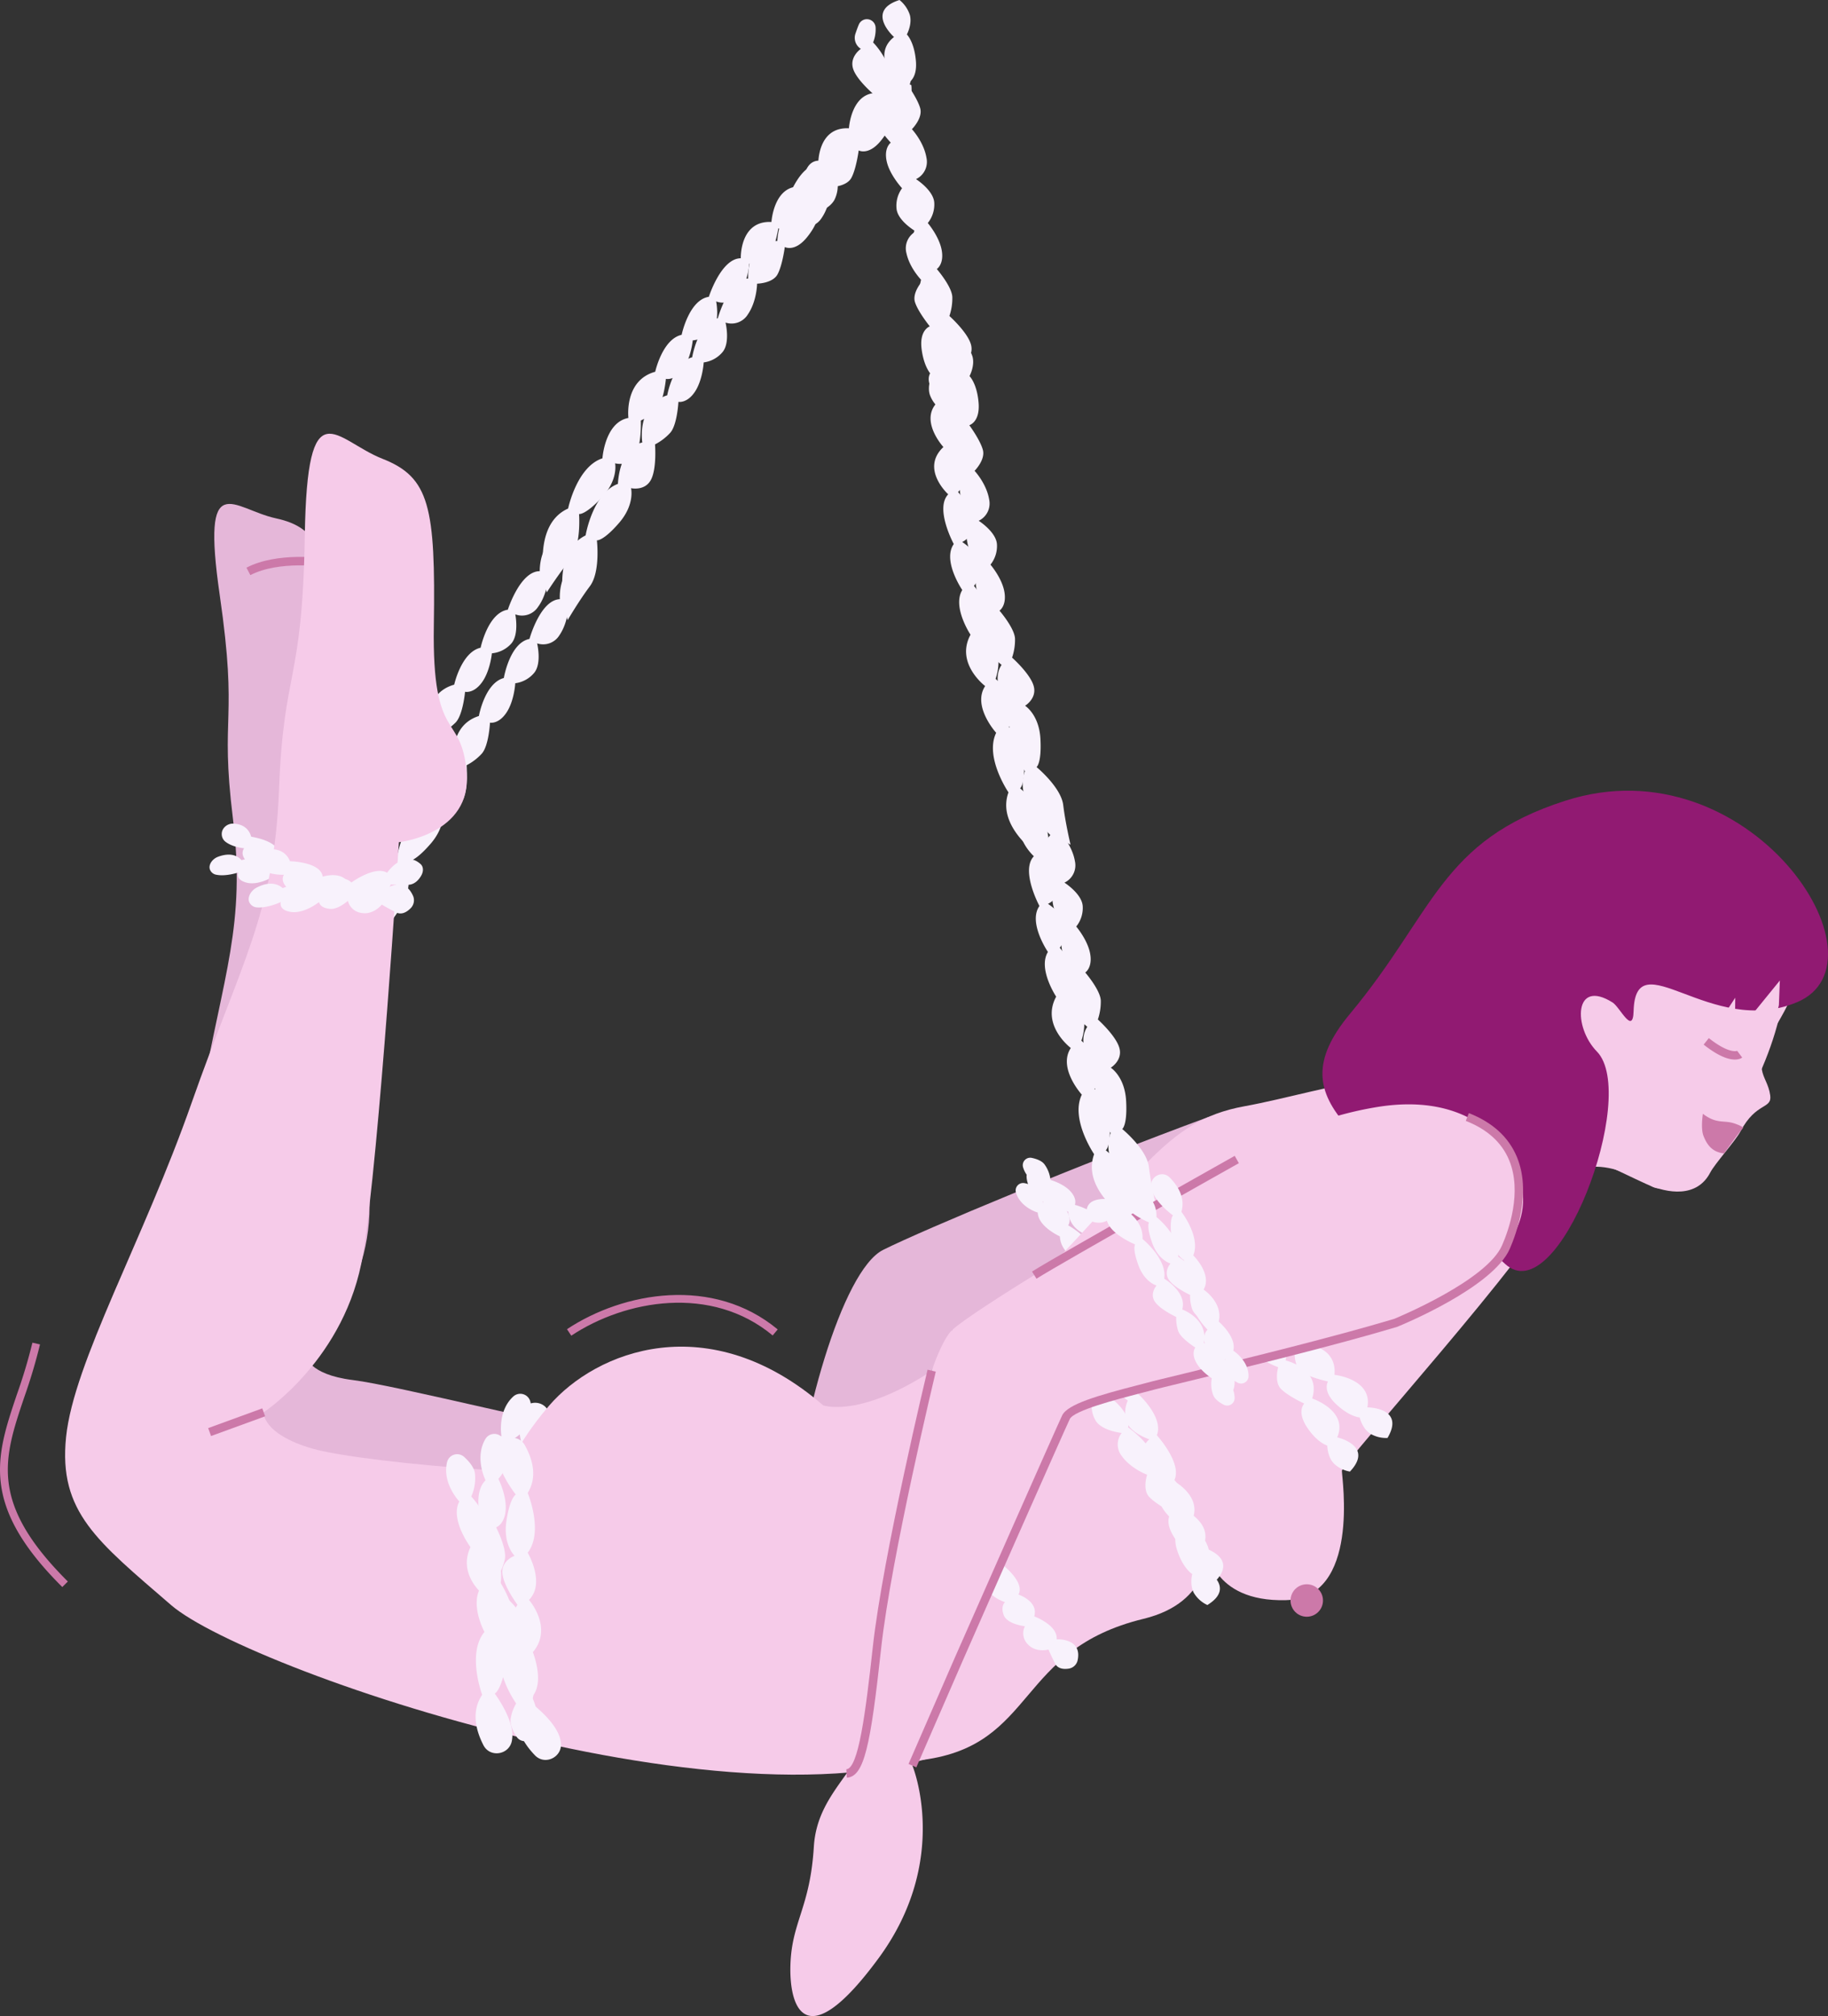 <svg xmlns="http://www.w3.org/2000/svg" viewBox="0 0 940.76 1037.12"><rect x="0" y="0" width="940.76" height="1037.12" fill="#333333" stroke="none"/><defs><style>.cls-1{fill:#e5b7d9;}.cls-2{fill:#f8f2fc;}.cls-3{fill:#f6cbe9;}.cls-4{fill:#cc79a9;}.cls-5{fill:#911a72;}</style></defs><g id="&#x421;&#x43B;&#x43E;&#x439;_2" data-name="&#x421;&#x43B;&#x43E;&#x439; 2"><g id="&#x421;&#x43B;&#x43E;&#x439;_1-2" data-name="&#x421;&#x43B;&#x43E;&#x439; 1"><path class="cls-1" d="M347.52,745.13c-61.68-11.57-142.92-32.31-166-35.2s-24.09-12.52-24.09-12.52,32.77-29.88,32.77-77.1-13.5-185-13.5-185,31.81-8.68,25.06-35.66S184.36,390,176.65,337,164.13,271.46,142,266.65s-38.54-27-28.91,39.51,0,59.74,6.75,114.67-4.82,80-16.38,144.55S69.69,688.73,71.61,722.46s19.28,43.17,55.9,72.18,194,125.88,202.66,97.93S347.52,745.13,347.52,745.13Z"></path><path class="cls-2" d="M264.23,718.34c-8.42,7.58-6.18,20.43-6.18,20.43-9.27,4.93-8.33,22.69-8.33,22.69-14.87,8.89-7.2,27.45-7.2,27.45-11.5,5.61-7.62,24.38-7.62,24.38-12,7.93-10.5,30.59-10.5,30.59-7.77,6.43-8.5,16.14-6.89,25,1.38,7.6,11.86,8.66,14.92,1.58l.29-.68c3.86-8.74-1.91-24.63-1.91-24.63s3.36-.22,9.41-11.77,2-19.37,2-19.37,7.43,0,9.26-6.61-2.12-19-2.12-19a29.45,29.45,0,0,0,6.4-7.75c2.78-4.88.55-17.16.55-17.16s4.63-.13,7.3-7.15,1-16.33,1-16.33a22.86,22.86,0,0,0,8.15-8.72c1.48-2.83,1-6.85.18-10.23A5.34,5.34,0,0,0,264.23,718.34Z"></path><path class="cls-2" d="M243.4,872c7.74-7.48,5.17-19.61,5.17-19.61,8.64-5,7.14-21.84,7.14-21.84,13.82-9,5.91-26.32,5.91-26.32,10.73-5.72,6.4-23.42,6.4-23.42,11.1-7.94,8.93-29.41,8.93-29.41,7.16-6.37,7.52-15.62,5.69-24-1.57-7.17-11.56-7.82-14.23-1-.08.22-.17.43-.25.65-3.36,8.43,2.66,23.33,2.66,23.33s-3.18.32-8.54,11.5-1.21,18.47-1.21,18.47-7,.3-8.57,6.59,2.66,17.94,2.66,17.94a27.94,27.94,0,0,0-5.81,7.58c-2.47,4.73.06,16.32.06,16.32s-4.39.28-6.69,7-.42,15.54-.42,15.54a21.85,21.85,0,0,0-7.44,8.56c-1.3,2.75-.74,6.54.18,9.73A5.07,5.07,0,0,0,243.4,872Z"></path><path class="cls-2" d="M194.56,425.46s3.19.66,11.81-8.56,6.82-17.57,6.82-17.57,6.94,1.87,10.33-3.77,2.9-18.24,2.9-18.24a28.27,28.27,0,0,0,8-5.58c3.84-3.84,4.92-15.86,4.92-15.86s4.35,1.07,8.65-4.8,5.16-15,5.16-15a15.23,15.23,0,0,0,9.83-4.85c4.35-4.68,2.21-15.19,2.21-15.19a9.85,9.85,0,0,0,11.65-3.75c4.93-6.64,5.37-15.6,5.37-15.6h.18a27.7,27.7,0,0,1,1.86-10.2c1.42-3.64,2.89-7.27,4.38-10.88-11.35,2.9-10.85,18.22-10.85,18.22-10.15,0-16.43,19.82-16.43,19.82-10.26,1.57-14,19.56-14,19.56-9.91,2.22-13.6,19-13.6,19C217.57,356.73,219.94,376,219.94,376c-12.16,2.27-13.37,20.78-13.37,20.78-13.21,4.32-17.66,25.83-17.66,25.83-20.17,9.06-11,43.17-11,43.17s6.22-9.72,12.06-16.88S194.56,425.46,194.56,425.46Z"></path><path class="cls-2" d="M429,84.9a16.22,16.22,0,0,1-1.93,9.28c-2.55,4.23-8.24,5.8-8.24,5.8s0,5.38-6.66,12.91-11.6,4.55-11.6,4.55-1.6,9.41-4.31,13.93-10.68,4.33-10.68,4.33-.44,9-5.37,15.6a9.84,9.84,0,0,1-11.65,3.76s2.14,10.5-2.21,15.19a15.31,15.31,0,0,1-9.84,4.85s-.85,9.09-5.15,15-8.65,4.79-8.65,4.79-1.08,12-4.92,15.86a28.34,28.34,0,0,1-8,5.59s.5,12.59-2.9,18.23-10.34,3.78-10.34,3.78,1.8,8.34-6.81,17.56S298,264.43,298,264.43s1.29,16.31-4.55,23.47-12.07,16.87-12.07,16.87-9.2-34.11,11-43.17c0,0,4.45-21.51,17.66-25.83,0,0,1.21-18.51,13.37-20.77,0,0-2.37-19.29,13.79-23.76,0,0,3.69-16.8,13.6-19,0,0,3.73-18,14-19.55,0,0,6.29-19.8,16.44-19.83,0,0-.64-19.48,15.78-18.67,0,0,1.23-20.26,16.41-18.07C413.33,96.1,412.51,76,429,84.9Z"></path><path class="cls-2" d="M469,36.78C452.49,27.85,453.31,48,453.31,48,438.13,45.78,436.89,66,436.89,66c-16.42-.81-15.78,18.67-15.78,18.67-9.26,0-15.3,16.52-16.28,19.4a45.6,45.6,0,0,1,3.84,3.64c-.08-.51-.14-.82-.14-.82a9.85,9.85,0,0,0,11.65-3.75c4.93-6.65,5.37-15.6,5.37-15.6s8,.17,10.68-4.34,4.31-13.93,4.31-13.93,5,3,11.6-4.55,6.66-12.9,6.66-12.9,5.69-1.57,8.24-5.81A16.29,16.29,0,0,0,469,36.78Z"></path><path class="cls-2" d="M210.21,443s3.21.54,11.45-9,6.12-17.82,6.12-17.82,7,1.6,10.18-4.18,2.18-18.34,2.18-18.34a28.31,28.31,0,0,0,7.74-5.89c3.69-4,4.29-16,4.29-16s4.39.9,8.45-5.14,4.56-15.15,4.56-15.15a15.24,15.24,0,0,0,9.63-5.23c4.17-4.85,1.62-15.27,1.62-15.27a9.83,9.83,0,0,0,11.48-4.21c4.67-6.83,4.75-15.8,4.75-15.8h.19a27.68,27.68,0,0,1,1.44-10.27q1.93-5.53,3.95-11C287,293,288.12,308.23,288.12,308.23c-10.14.44-15.63,20.46-15.63,20.46-10.19,2-13.2,20.1-13.2,20.1-9.82,2.61-12.84,19.54-12.84,19.54-16,5.1-12.84,24.28-12.84,24.28-12.06,2.75-12.54,21.29-12.54,21.29-13,4.84-16.62,26.51-16.62,26.51-19.8,9.85-9.25,43.57-9.25,43.57s5.84-10,11.39-17.34S210.21,443,210.21,443Z"></path><path class="cls-2" d="M431,93.45a16.32,16.32,0,0,1-1.56,9.35c-2.38,4.33-8,6.12-8,6.12s.2,5.37-6.14,13.16-11.41,5-11.41,5-1.23,9.47-3.76,14.09-10.5,4.76-10.5,4.76-.09,9-4.75,15.8a9.84,9.84,0,0,1-11.49,4.21s2.55,10.42-1.61,15.27a15.26,15.26,0,0,1-9.63,5.23s-.5,9.12-4.56,15.15-8.45,5.14-8.45,5.14-.61,12.05-4.3,16a28.31,28.31,0,0,1-7.74,5.89s1,12.57-2.17,18.34-10.18,4.18-10.18,4.18,2.13,8.27-6.12,17.82-11.45,9-11.45,9,1.93,16.25-3.62,23.63S292.14,319,292.14,319s-10.55-33.72,9.24-43.57c0,0,3.6-21.67,16.63-26.51,0,0,.47-18.54,12.54-21.29,0,0-3.14-19.18,12.83-24.28,0,0,3-16.93,12.84-19.54,0,0,3-18.12,13.2-20.1,0,0,5.5-20,15.64-20.46,0,0-1.41-19.44,15-19.28,0,0,.43-20.29,15.68-18.7C415.77,105.26,414.16,85.18,431,93.45Z"></path><path class="cls-2" d="M469,43.78c-16.82-8.27-15.21,11.81-15.21,11.81-15.25-1.59-15.68,18.7-15.68,18.7-16.44-.16-15,19.28-15,19.28-9.25.4-14.64,17.11-15.51,20a47.57,47.57,0,0,1,4,3.5c-.1-.51-.18-.82-.18-.82a9.84,9.84,0,0,0,11.49-4.21c4.66-6.84,4.75-15.8,4.75-15.8s8-.14,10.5-4.76,3.76-14.09,3.76-14.09,5.07,2.79,11.41-5,6.14-13.16,6.14-13.16,5.63-1.8,8-6.13A16.29,16.29,0,0,0,469,43.78Z"></path><path class="cls-1" d="M621.86,574.64c-65.22,24-146.17,57.74-167.37,68.34s-43.37,89.62-47.22,144.55c0,0-39.51,41.84-21.2,89.34s40.1,44.37,53,4.14-3.86-88.66-3.86-88.66L490.14,684.1S675.52,695.18,621.86,574.64Z"></path><path class="cls-2" d="M526.5,600.44c2.24,7.83,11.25,10.42,11.25,10.42.28,7.54,12,12.52,12,12.52,1.06,12.41,15.47,13.3,15.47,13.3,0,9.19,13.35,12.6,13.35,12.6,1.36,10.23,16.47,16.41,16.47,16.41,1.7,7,7.75,10.57,14,12.32a5.64,5.64,0,0,0,5.71-9.15c-.11-.14-.23-.27-.34-.4-4.44-5.24-16.52-6.52-16.52-6.52s.92-2.23-4.65-9.78-11.9-7.37-11.9-7.37,2.31-4.82-1.35-8.07-12.92-4.59-12.92-4.59a21.06,21.06,0,0,0-3-6.58c-2.27-3.33-10.91-5.76-10.91-5.76s1.38-3-2.32-7-10.23-5.8-10.23-5.8a16.44,16.44,0,0,0-3.07-8c-1.37-1.85-4.1-2.82-6.56-3.34A3.84,3.84,0,0,0,526.5,600.44Z"></path><path class="cls-2" d="M528.31,605.3c.35,8.13,8.51,12.76,8.51,12.76-1.5,7.4,8.78,15,8.78,15-1.86,12.31,11.94,16.54,11.94,16.54C555.4,658.53,567.59,665,567.59,665c-1.07,10.26,12.17,19.8,12.17,19.8,0,7.25,5.08,12.09,10.72,15.24,4.85,2.71,10.23-2.62,7.69-7.56l-.24-.47c-3.08-6.13-14.54-10.19-14.54-10.19s1.42-2-2.23-10.6-9.85-9.95-9.85-9.95,3.37-4.14.57-8.15-11.5-7.49-11.5-7.49A20.79,20.79,0,0,0,559,638.5c-1.44-3.77-9.27-8.15-9.27-8.15s2-2.62-.63-7.32-8.59-8-8.59-8a16.53,16.53,0,0,0-1.12-8.51c-.9-2.11-3.33-3.7-5.59-4.77A3.84,3.84,0,0,0,528.31,605.3Z"></path><path class="cls-2" d="M522.82,613.37c2.24,7.83,11.25,10.42,11.25,10.42.28,7.55,12,12.53,12,12.53,1.06,12.41,15.48,13.29,15.48,13.29,0,9.2,13.35,12.6,13.35,12.6,1.36,10.23,16.46,16.41,16.46,16.41,1.71,7,7.76,10.57,14,12.32,5.35,1.5,9.33-4.94,5.72-9.15-.12-.13-.23-.27-.34-.4-4.44-5.24-16.52-6.52-16.52-6.52s.91-2.23-4.65-9.78-11.9-7.37-11.9-7.37,2.31-4.82-1.35-8.06-12.92-4.6-12.92-4.6a21.06,21.06,0,0,0-3-6.58c-2.28-3.33-10.91-5.75-10.91-5.75s1.37-3-2.33-7S537,620,537,620a16.48,16.48,0,0,0-3.07-8c-1.37-1.85-4.1-2.82-6.56-3.33A3.83,3.83,0,0,0,522.82,613.37Z"></path><path class="cls-2" d="M189.84,439.18c1.23,1.38,1.1,3.57-.34,5.47s-3.69,3.87-6.72,3.5c-5.7-.68-7.92-1.12-7.92-1.12s-3.13,5.63-9.59,6.35-8.09-3.55-8.09-3.55-7.09,6.1-12,5.06-4.74-3.82-4.74-3.82-7.46,4.56-13.5,3-4.33-5.22-4.33-5.22S116.22,451,111.36,450a4.23,4.23,0,0,1-3.27-2.56c-1-2.36,1-5.55,4.2-6.72,3.6-1.33,8.57-2.07,12,1.76,0,0,15.52-4.19,18,1.61,0,0,9.9-5.85,14.31-.29,0,0,12-6.6,17.15-2.45C173.77,441.36,182.69,431.22,189.84,439.18Z"></path><path class="cls-2" d="M184.63,453.89a5.3,5.3,0,0,1-2.18,5.53c-1.87,1.38-4.41,2.49-6.79.87-4.48-3-6.16-4.41-6.16-4.41s-4.56,4.54-10.15,2.65a7.51,7.51,0,0,1-5.45-7s-8,3.41-11.68.32-2.59-5.89-2.59-5.89-7.76,1.67-12.22-2.4-1.76-7.18-1.76-7.18-6-.46-9.73-3.45a4.94,4.94,0,0,1-1.8-4c0-2.85,2.78-5.32,5.81-5.23,3.45.1,7.82,1.37,9.35,6.75,0,0,14.3,2,14.31,9.05,0,0,10.24-2,11.94,5.57,0,0,12.23-1.93,15.05,4.49C170.58,449.56,181.49,442.71,184.63,453.89Z"></path><path class="cls-3" d="M214,867c8.12-24.59,34.83-56.69,34.83-56.69s-5.28-41.9,33.81-87.25c24.09-27.94,81.91-51.15,141-.11,0,0,32.44,11.89,98.62-53s75.8-93.15,118.21-100.86,100.22-30.2,128-1c41.33,43.46,44.76,28.81,33.29,48-11.92,27.38-111.17,136.73-111.17,140.58s9.63,65.53-28.91,66.5-40.48-27-40.48-27,2.84,28-32.76,36.62c-65.53,15.9-55.08,64.76-113.28,72.52"></path><path class="cls-3" d="M685.77,559.05c58.14-11.15,89.62-1.52,107-40.7s30.19-96.37,99.57-65.53-16.17,173.67-42.73,157.26c-34.17-21.13-45.94-1.79-45.94-1.79Z"></path><path class="cls-4" d="M309.25,827.54c-25.77,0-61.68-5.31-63.67-5.6l.65-4.29c.63.09,63.31,9.35,81.9,3.78l1.25,4.16C324.66,827,317.47,827.54,309.25,827.54Z"></path><path class="cls-4" d="M169.92,437.75c-2.15,0-4.71-.08-7.57-.3l.34-4.33a81.81,81.81,0,0,0,13.73,0l.47,4.31A66.09,66.09,0,0,1,169.92,437.75Z"></path><path class="cls-4" d="M128.84,295.87l-2-3.84c15.81-8.29,39.54-4.88,40.55-4.73l-.64,4.29C166.49,291.55,143.37,288.25,128.84,295.87Z"></path><circle class="cls-4" cx="672.51" cy="823.35" r="8.35"></circle><path class="cls-2" d="M688.18,739.42c5.89-13.75-12.9-20-12.9-20,4.9-15.27-13.63-19.57-13.63-19.57,2.53-9.57-14.55-20.47-14.55-20.47,1.1-10.07-14.91-18.1-14.91-18.1.4-9.91-14.5-17.61-14.5-17.61a17,17,0,0,0-3.32-10.27,41.29,41.29,0,0,1-4.73,5.62,31.26,31.26,0,0,1-5.83,4.58,54.87,54.87,0,0,0,9.07,4.42s-2.1,3.83,2.35,9.36S628,666,628,666a14.86,14.86,0,0,0,2.09,10.49c3.32,5.28,13.76,5.91,13.76,5.91a9.6,9.6,0,0,0,.61,11.92c5,6.32,13.35,9,13.35,9s-2.17,7.46,1.4,11.15,12,7.57,12,7.57-4,3.93,1.37,12.09,10.49,9.51,10.49,9.51.05,5.77,3.39,9.23a15.86,15.86,0,0,0,8.26,4.16C707.35,743.71,688.18,739.42,688.18,739.42Z"></path><path class="cls-2" d="M703.7,724c2.77-14.7-16.93-16.74-16.93-16.74,1.47-16-17.55-16.15-17.55-16.15.39-9.89-18.64-16.83-18.64-16.83-1.11-10.07-18.48-14.44-18.48-14.44-.7-3.89-3.72-6.91-7.08-9.13a40.5,40.5,0,0,1-3.63,5.94,32.67,32.67,0,0,1-4.25,4.72,37.55,37.55,0,0,0,11.92,4,14.84,14.84,0,0,0,4.32,9.78c4.38,4.44,14.71,2.79,14.71,2.79a9.6,9.6,0,0,0,3.18,11.5c6.27,5.08,15,5.88,15,5.88s-.5,7.76,3.79,10.59,13.39,4.78,13.39,4.78-3.11,4.71,4,11.49,12.3,7,12.3,7,1.3,5.62,5.32,8.27a15.85,15.85,0,0,0,9,2.27C723.35,724,703.7,724,703.7,724Z"></path><path class="cls-2" d="M619.49,807c9.25-11.76-7.27-22.67-7.27-22.67,8.68-13.49-8.1-22.43-8.1-22.43,4.91-8.59-8.76-23.55-8.76-23.55,3.67-9.43-9.72-21.34-9.72-21.34,3-9.46-9.45-20.76-9.45-20.76a17,17,0,0,0-.55-10.78,40.52,40.52,0,0,1-6,4.21,32.3,32.3,0,0,1-6.82,2.92,54.29,54.29,0,0,0,7.62,6.61s-3,3.16-.16,9.65,10.14,11.64,10.14,11.64a14.87,14.87,0,0,0-.69,10.67c1.84,6,11.76,9.27,11.76,9.27a9.62,9.62,0,0,0-2.5,11.68c3.22,7.4,10.57,12.13,10.57,12.13s-4,6.65-1.53,11.14,9.67,10.43,9.67,10.43-4.93,2.74-1.8,12,7.66,11.91,7.66,11.91-1.44,5.58.89,9.79a15.82,15.82,0,0,0,6.91,6.15C636.9,816.08,619.49,807,619.49,807Z"></path><path class="cls-2" d="M619,796.06c6.47-13.49-12-20.56-12-20.56,5.55-15-12.77-20.14-12.77-20.14,2.93-9.45-13.66-21.08-13.66-21.08,1.54-10-14.11-18.73-14.11-18.73.33-3.94-1.81-7.63-4.48-10.65a40.21,40.21,0,0,1-5,4.81,33.38,33.38,0,0,1-5.33,3.45,37.65,37.65,0,0,0,10.48,6.94,14.84,14.84,0,0,0,1.64,10.56c3.09,5.42,13.49,6.5,13.49,6.5a9.6,9.6,0,0,0,.1,11.94c4.74,6.53,13,9.55,13,9.55s-2.5,7.36.91,11.21,11.71,8.08,11.71,8.08-4.22,3.75.84,12.13,10.07,10,10.07,10-.2,5.76,3,9.37a15.85,15.85,0,0,0,8.07,4.5C638,801.18,619,796.06,619,796.06Z"></path><path class="cls-2" d="M554.51,854.44a5.57,5.57,0,0,1-4.83,4c-2.42.32-5.33,0-6.69-2.66-2.56-5.09-3.4-7.21-3.4-7.21s-6.51,1.85-10.68-2.75a7.9,7.9,0,0,1-1.43-9.22s-9.1-1-10.9-5.67.63-6.74.63-6.74-8-2.43-10-8.45,2.05-7.5,2.05-7.5-5.31-3.51-7.17-8.14a5.2,5.2,0,0,1,.38-4.6c1.44-2.63,5.28-3.46,8-1.83,3.11,1.85,6.48,5.25,5.14,11,0,0,12.1,9.18,8.52,15.63,0,0,10.43,3.39,8.13,11.22,0,0,12.22,4.48,11.53,11.82C543.81,843.29,557.34,842.57,554.51,854.44Z"></path><path class="cls-2" d="M577.55,580.8s2.69-1.83,2-14.44-7.91-17.1-7.91-17.1,6.17-3.7,4.46-10.06S565,524.46,565,524.46a28.34,28.34,0,0,0,1.51-9.61c-.09-5.43-8-14.56-8-14.56s3.79-2.39,2.55-9.55-7.19-14.1-7.19-14.1a15.24,15.24,0,0,0,3.34-10.44c-.35-6.38-9.4-12.14-9.4-12.14a9.86,9.86,0,0,0,5.39-11c-1.36-8.16-7.5-14.69-7.5-14.69l.12-.14a27.53,27.53,0,0,1-6.05-8.41q-2.46-5.34-4.79-10.71c-5.79,10.18,5.58,20.46,5.58,20.46-7,7.32,2.86,25.59,2.86,25.59-6,8.47,4.37,23.64,4.37,23.64-5.29,8.68,4.25,23,4.25,23-8,14.73,7.53,26.41,7.53,26.41-6.82,10.33,5.67,24,5.67,24-6.06,12.5,6.33,30.64,6.33,30.64-7.48,20.81,23.46,37.86,23.46,37.86s-2.67-11.23-3.77-20.4S577.55,580.8,577.55,580.8Z"></path><path class="cls-2" d="M495.16,175.66a16.21,16.21,0,0,1,5.34,7.82c1.28,4.78-1.55,10-1.55,10s3.86,3.73,4.67,13.74-4.78,11.51-4.78,11.51,5.67,7.69,7,12.78-4.29,10.7-4.29,10.7,6.14,6.53,7.5,14.69a9.84,9.84,0,0,1-5.38,11s9.05,5.76,9.4,12.14a15.3,15.3,0,0,1-3.34,10.44s6,6.93,7.19,14.1-2.55,9.55-2.55,9.55,7.9,9.12,8,14.55a28.28,28.28,0,0,1-1.52,9.62S530.29,346.64,532,353s-4.46,10.06-4.46,10.06,7.25,4.5,7.91,17.1-2,14.44-2,14.44,12.63,10.39,13.73,19.57,3.77,20.4,3.77,20.4S520,417.52,527.46,396.71c0,0-12.4-18.14-6.34-30.64,0,0-12.48-13.72-5.67-24.05,0,0-15.53-11.69-7.52-26.42,0,0-9.54-14.31-4.25-23,0,0-10.36-15.17-4.37-23.64,0,0-9.88-18.27-2.87-25.59,0,0-14.46-13.07-2.48-24.32,0,0-13.73-15-1.61-24.36C492.35,194.7,477.3,181.32,495.16,175.66Z"></path><path class="cls-2" d="M483.21,166.36c-6.82,10.33,5.67,24,5.67,24-3.22,6.64-1.24,14.86,1.33,21.12,1.81-3.88,3.69-7.73,5.54-11.55,1.2-2.45,2.26-5.51,3.5-8.36a15,15,0,0,0-4-4.21s6.17-3.7,4.46-10.06-11.11-14.75-11.11-14.75a28.34,28.34,0,0,0,1.51-9.61c-.09-5.43-8-14.55-8-14.55s3.79-2.39,2.55-9.56-7.19-14.1-7.19-14.1a15.22,15.22,0,0,0,3.34-10.44c-.35-6.38-9.4-12.14-9.4-12.14a9.84,9.84,0,0,0,5.38-11c-1.36-8.15-7.49-14.69-7.49-14.69s5.65-5.61,4.29-10.7-7-12.77-7-12.77,5.59-1.5,4.78-11.51-4.67-13.75-4.67-13.75,2.83-5.19,1.55-10A16.27,16.27,0,0,0,462.91,0c-17.86,5.66-2.81,19.05-2.81,19.05-12.11,9.4,1.61,24.35,1.61,24.35-12,11.26,2.49,24.32,2.49,24.32-7,7.33,2.86,25.59,2.86,25.59-6,8.48,4.37,23.64,4.37,23.64-5.29,8.68,4.25,23,4.25,23C467.67,154.68,483.21,166.36,483.21,166.36Z"></path><path class="cls-2" d="M456.14,45.56c6.23-10.54-6.58-23.5-6.81-23.73v0a17.72,17.72,0,0,0,1.3-7.54A4.5,4.5,0,0,0,442,12.59h0c-.61,1.41-1.16,3-1.73,4.65A6.66,6.66,0,0,0,442.83,25l.21.12s0,0,0,0c-.41.29-5.89,4.21-4,10.25s11.56,14,11.79,14.2h0a28.06,28.06,0,0,0-1.06,9.67c.34,5.3,8.33,13.79,8.66,14.15,0,0,0,0,0,0-.26.19-3.6,2.82-2.09,9.65S464,96.6,464.24,96.83h0a15.26,15.26,0,0,0-2.84,10.58c.62,6.11,9.25,11.27,9.92,11.66,0,0,0,0,0,0a9.83,9.83,0,0,0-4.82,11.21c1.71,7.93,7.93,14.08,8.17,14.32,0,0,0,0,0,0-.21.23-5.34,6-3.77,10.88s7.29,12,7.61,12.41c0,0,0,0,0,0-.42.16-5.43,2.17-4.21,11.72,1.26,9.76,5.15,13.37,5.31,13.51,0,0,0,0,0,0-.09.19-2.55,5.4-1.07,10a16.27,16.27,0,0,0,5.7,7.57h0c17.26-6.39,2.43-18.72,1.91-19.15,0,0,0,0,0,0,11.46-9.82-2.38-23.83-2.77-24.22,0,0,0,0,0,0,11.26-11.65-3.26-23.83-3.64-24.15,0,0,0,0,0,0,6.58-7.59-3.9-25.11-4.08-25.4,0,0,0,0,0,0,5.52-8.67-5.29-23.14-5.48-23.39,0,0,0,0,0,0,4.81-8.84-5.15-22.52-5.33-22.76a0,0,0,0,1,0,0c7.2-14.91-8.4-25.76-8.77-26C456.12,45.58,456.13,45.57,456.14,45.56Z"></path><path class="cls-2" d="M569.09,591.72s2.68-1.84,2-14.44-7.91-17.1-7.91-17.1,6.16-3.7,4.46-10.06-11.12-14.75-11.12-14.75a28.05,28.05,0,0,0,1.51-9.61c-.09-5.43-8-14.56-8-14.56s3.79-2.38,2.55-9.55-7.19-14.1-7.19-14.1a15.24,15.24,0,0,0,3.33-10.44c-.35-6.38-9.39-12.14-9.39-12.14a9.84,9.84,0,0,0,5.38-11c-1.36-8.16-7.5-14.69-7.5-14.69a1.3,1.3,0,0,1,.13-.13,27.72,27.72,0,0,1-6.06-8.42q-2.45-5.33-4.79-10.7c-5.78,10.17,5.58,20.45,5.58,20.45-7,7.33,2.87,25.59,2.87,25.59-6,8.48,4.36,23.64,4.36,23.64-5.28,8.68,4.25,23,4.25,23-8,14.73,7.53,26.41,7.53,26.41-6.81,10.33,5.67,24,5.67,24-6.06,12.51,6.33,30.64,6.33,30.64-7.48,20.81,23.47,37.86,23.47,37.86s-2.67-11.23-3.77-20.4S569.09,591.72,569.09,591.72Z"></path><path class="cls-2" d="M486.7,186.57A16.28,16.28,0,0,1,492,194.4c1.28,4.77-1.54,10-1.54,10s3.86,3.74,4.67,13.75-4.78,11.51-4.78,11.51,5.66,7.68,7,12.77-4.29,10.7-4.29,10.7,6.14,6.53,7.5,14.69a9.84,9.84,0,0,1-5.38,11s9,5.76,9.39,12.14a15.22,15.22,0,0,1-3.34,10.44s5.95,6.93,7.2,14.1-2.55,9.55-2.55,9.55,7.9,9.13,8,14.56a28.34,28.34,0,0,1-1.51,9.61s9.41,8.38,11.11,14.74S519.07,374,519.07,374s7.26,4.49,7.91,17.1-2,14.44-2,14.44,12.63,10.39,13.73,19.56,3.77,20.4,3.77,20.4S511.51,428.43,519,407.62c0,0-12.39-18.13-6.33-30.64,0,0-12.48-13.72-5.67-24.05,0,0-15.54-11.68-7.53-26.41,0,0-9.53-14.32-4.25-23,0,0-10.36-15.16-4.37-23.64,0,0-9.88-18.26-2.86-25.59,0,0-14.47-13.06-2.48-24.32,0,0-13.73-14.95-1.61-24.35C483.89,205.62,468.83,192.23,486.7,186.57Z"></path><path class="cls-2" d="M559.9,627.49C555.67,614.35,571.26,617,571.26,617s-4.75-16.26,7.86-12.21-2.44,14.61-2.44,14.61S571.51,633.57,559.9,627.49Z"></path><path class="cls-4" d="M86.8,793C28,753.41,40.6,708.41,60.09,661.94l4,1.68c-18.77,44.74-31,88,25.14,125.82Z"></path><path class="cls-3" d="M389.63,757c-82.1,6.7-203.31-4.34-229-11.83s-25-18.59-25-18.59,42.56-27.85,51.17-81.32,18.49-212,18.49-212,37.59-4,34.88-35.8S222.31,383.39,223.26,322s-2.23-76.49-26.45-86-38.73-37.59-39.95,39.47-10.9,67.66-13.29,131.1-20,89.69-44.93,160.7S37.94,700.76,34,739.31,50,792.81,88,825.66c40.54,35.05,321.85,130.74,422.19,64.46C538.21,871.62,389.63,757,389.63,757Z"></path><path class="cls-3" d="M847.26,609.1c-7.31-3.29-15.36-7.43-24.74-11.39-13.71-5.79-13.95,14.93-15.83,32.9,0,0-89.37-91.35-70.15-92.46,33.33-2,42-17.37,53.81-38.66,8.28-14.91-8.63-25.86,19.5-45.53s110.25,4.19,110.25,4.19c6.8,45.71,6.32,48.18-5.7,69-14.32,24.81-5,24.69-3.38,36.32,1,7.29-7.22,3.26-15.3,18.56-2.57,4.85-13.2,16.62-15.53,21.11C873.36,616.33,858.25,614.05,847.26,609.1Z"></path><path class="cls-4" d="M887.25,593.36c-5.57-.64-8.48-3.72-10.56-9-1.53-3.86-.32-11.38-.32-11.38,7.67,5.81,11,2.74,17.39,5.39a12.46,12.46,0,0,1,3.41,1.73C893.72,584.21,890.47,588.94,887.25,593.36Z"></path><path class="cls-5" d="M829.9,515.71c-19.88-12.53-20.37,12.66-8.08,25.23,21.83,22.32-20,134.34-47.23,109.27-70-64.48-119.7-80.8-79.8-128.71,43.54-52.29,46.4-89,110.92-109.62,94.63-30.29,169,83,119,103.74-44.5,18.47-83-32.17-84,4.58C840.36,532.72,833.71,518.12,829.9,515.71Z"></path><path class="cls-4" d="M882,541.11c9.53,6,13.76,3.57,14.6,2.93l-2.55-3.42a.32.32,0,0,1,.12-.08s-4,2-14.74-6.51l-2.66,3.34A58.56,58.56,0,0,0,882,541.11Z"></path><polygon class="cls-3" points="915.48 517.11 915.98 504.4 901.97 521.62 892.95 520.92 893.03 513.24 886.91 522.59 904.59 525.51 915.02 518.99 915.48 517.11"></polygon><path class="cls-2" d="M216.39,444.45c1.54,1.34,1.68,3.74.38,6s-3.51,4.71-6.86,4.72c-6.29,0-8.77-.16-8.77-.16s-2.66,6.56-9.59,8.22-9.29-2.79-9.29-2.79-6.91,7.6-12.38,7.12-5.67-3.51-5.67-3.51-7.5,6-14.29,5.11-5.42-5.1-5.42-5.1-6.7,3.14-12.13,2.75a4.63,4.63,0,0,1-3.9-2.35c-1.43-2.43.38-6.18,3.67-7.88,3.75-1.93,9.06-3.42,13.35.29,0,0,16.34-6.65,19.8-.66,0,0,10-7.71,15.55-2.24,0,0,12.17-8.81,18.35-5C199.19,449,207.53,436.74,216.39,444.45Z"></path><path class="cls-2" d="M212.7,461.17a5.82,5.82,0,0,1-1.63,6.31c-1.84,1.77-4.47,3.31-7.28,1.87-5.28-2.71-7.3-4-7.3-4s-4.35,5.57-10.7,4.26a8.26,8.26,0,0,1-6.88-6.9s-8.25,4.8-12.68,1.93-3.61-6.07-3.61-6.07-8.23,2.86-13.64-1S146.1,450,146.1,450s-6.63.31-11.06-2.45a5.42,5.42,0,0,1-2.5-4.11c-.41-3.11,2.32-6.17,5.63-6.48,3.76-.36,8.7.43,11.09,6.09,0,0,15.85.29,16.81,7.93,0,0,10.87-3.55,13.75,4.46,0,0,13.06-3.75,17,2.87C196.81,458.35,207.78,449.41,212.7,461.17Z"></path><rect class="cls-4" x="106.93" y="729.49" width="29.63" height="4.34" transform="translate(-243.19 85.92) rotate(-20.03)"></rect><path class="cls-3" d="M710.31,569.24a178.74,178.74,0,0,0-49.38,15.15c-57.36,26.81-157.95,88-170.79,99.71-14.77,13.49-39.07,122.65-40.47,192.77-.64,32.08-28.91,41.72-30.84,73.2s-11.41,38.44-12.05,60.93,8.2,47,45.46-3.75,17.34-98.94,17.34-98.94,72-165.75,79-179.24S684.8,697,726.56,677s68.55-46.64,52.68-78.38C769.61,579.38,747.63,563.7,710.31,569.24Z"></path><path class="cls-4" d="M471.57,909.18l-4-1.74s17.14-39.39,23.72-54.47c6-13.67,52.45-118.81,55.34-124.84,2.78-5.81,18.55-10.29,38.87-15.55l4.35-1.13c3.61-1,10.94-2.73,20.23-5,28.13-6.85,75.2-18.31,107.49-28,2.34-1,47.6-19.8,55.45-37.81,3.37-7.7,10.45-27.4,3.62-43.85-3.76-9.07-11.26-15.85-22.29-20.17l1.58-4c12.17,4.76,20.49,12.35,24.72,22.55,7.47,18-.06,39-3.65,47.24-8.73,20-55.89,39.32-57.9,40.14l-.19.06c-32.39,9.71-79.6,21.2-107.81,28.06-9.26,2.26-16.58,4-20.15,5l-4.36,1.13c-11.85,3.07-33.92,8.78-36.05,13.22-2.87,6-49.31,111-55.27,124.71C488.71,869.78,471.57,909.18,471.57,909.18Z"></path><path class="cls-4" d="M533.42,657.8l-2.3-3.67c14.69-9.21,103.42-59,104.32-59.53l2.12,3.78C636.67,598.88,548,648.65,533.42,657.8Z"></path><path class="cls-4" d="M435.82,914.51l-.27-4.33c6.25-.4,9.88-28.8,13.65-63.07,5.11-46.53,27.93-141.54,28.16-142.49l4.22,1c-.23,1-23,95.7-28.07,142C448,898.11,444.79,913.94,435.82,914.51Z"></path><path class="cls-2" d="M635.38,719.32c0-8.14-7.86-13.17-7.86-13.17,1.86-7.31-8-15.41-8-15.41,2.48-12.2-11.1-17.11-11.1-17.11,2.59-8.83-9.27-15.85-9.27-15.85C600.7,647.58,588,637.4,588,637.4c.34-7.24-4.47-12.33-10-15.76-4.7-2.94-10.34,2.11-8.06,7.17.08.16.15.32.22.48,2.78,6.27,14,10.9,14,10.9s-1.5,1.89,1.71,10.7,9.34,10.42,9.34,10.42-3.57,4-1,8.12,11.11,8.05,11.11,8.05a21,21,0,0,0,1,7.16c1.25,3.83,8.85,8.59,8.85,8.59s-2.17,2.52.27,7.34,8.18,8.45,8.18,8.45a16.47,16.47,0,0,0,.69,8.55c.79,2.15,3.14,3.86,5.35,5A3.83,3.83,0,0,0,635.38,719.32Z"></path><path class="cls-2" d="M635,714.15c2-7.91-4.57-14.64-4.57-14.64,3.51-6.68-4.21-16.86-4.21-16.86,5.26-11.29-6.8-19.24-6.8-19.24,4.58-8-5.31-17.57-5.31-17.57,3.92-9.55-6.11-22.43-6.11-22.43,2-7-1.46-13-6-17.64-3.89-4-10.55-.36-9.51,5.09,0,.17.07.34.1.52,1.24,6.75,11.08,13.87,11.08,13.87s-1.91,1.48-.84,10.8,6.65,12.32,6.65,12.32-4.4,3-2.84,7.66,8.92,10.42,8.92,10.42a21,21,0,0,0-.68,7.2c.32,4,6.6,10.42,6.6,10.42s-2.71,1.95-1.46,7.2,6,10.12,6,10.12a16.57,16.57,0,0,0-1.32,8.48c.27,2.28,2.15,4.49,4,6.15A3.84,3.84,0,0,0,635,714.15Z"></path><path class="cls-2" d="M642.56,708c.05-8.14-7.86-13.17-7.86-13.17,1.86-7.32-8-15.41-8-15.41,2.47-12.2-11.1-17.12-11.1-17.12,2.58-8.82-9.27-15.84-9.27-15.84,1.58-10.2-11.17-20.39-11.17-20.39.34-7.23-4.47-12.33-10-15.75-4.71-2.95-10.34,2.11-8.06,7.16.07.17.15.33.22.49,2.78,6.27,14,10.9,14,10.9s-1.51,1.89,1.7,10.7,9.35,10.42,9.35,10.42-3.58,4-1,8.12,11.11,8.05,11.11,8.05a20.91,20.91,0,0,0,1,7.15c1.25,3.84,8.85,8.6,8.85,8.6s-2.17,2.52.27,7.34,8.18,8.44,8.18,8.44a16.48,16.48,0,0,0,.69,8.55c.79,2.16,3.14,3.87,5.35,5A3.84,3.84,0,0,0,642.56,708Z"></path><path class="cls-2" d="M249.88,740.15c-5.87,9.69,0,21.34,0,21.34-7.44,7.41-1.39,24.13-1.39,24.13-11.66,12.81,1.06,28.36,1.06,28.36-9.39,8.7-.23,25.54-.23,25.54-9.16,11.06-1.18,32.32-1.18,32.32-5.58,8.4-3.46,17.91.64,25.92,3.53,6.87,13.86,4.85,14.74-2.82l.09-.73c1.15-9.48-9-23-9-23s3.15-1.18,5.59-14-3.73-19.12-3.73-19.12,7.1-2.19,6.95-9-7.53-17.54-7.53-17.54a29.26,29.26,0,0,0,3.89-9.27c1.24-5.48-4.45-16.58-4.45-16.58s4.39-1.46,4.91-9-3.75-15.92-3.75-15.92a22.92,22.92,0,0,0,5.27-10.71c.59-3.14-1-6.85-2.8-9.84A5.32,5.32,0,0,0,249.88,740.15Z"></path><path class="cls-2" d="M230.12,752c-2.77,11,6.26,20.4,6.26,20.4-4.93,9.27,5.75,23.48,5.75,23.48-7.39,15.68,9.33,26.81,9.33,26.81-6.42,11.06,7.28,24.48,7.28,24.48-5.52,13.26,8.35,31.24,8.35,31.24-2.87,9.67,2,18.14,8.22,24.59,5.38,5.54,14.67.57,13.26-7,0-.24-.09-.48-.13-.72-1.68-9.4-15.33-19.37-15.33-19.37s2.67-2.06,1.24-15-9.17-17.18-9.17-17.18,6.14-4.18,4-10.65-12.35-14.55-12.35-14.55a29.14,29.14,0,0,0,1-10c-.41-5.6-9.11-14.54-9.11-14.54s3.77-2.69,2.07-10-8.26-14.12-8.26-14.12a22.92,22.92,0,0,0,1.9-11.78c-.35-3.18-3-6.26-5.56-8.6A5.34,5.34,0,0,0,230.12,752Z"></path><path class="cls-2" d="M274.46,893.21c5.24-9.4-.73-20.27-.73-20.27,6.81-7.29.5-23,.5-23,10.64-12.57-2-26.91-2-26.91,8.62-8.57-.65-24.26-.65-24.26,8.32-10.82,0-30.74,0-30.74,5-8.17,2.67-17.13-1.5-24.6-3.58-6.4-13.33-4.13-13.91,3.18,0,.24,0,.47,0,.7-.77,9,9.3,21.56,9.3,21.56s-2.95,1.23-4.83,13.48,4.2,18,4.2,18-6.67,2.33-6.3,8.79,7.75,16.4,7.75,16.4a27.64,27.64,0,0,0-3.37,8.94c-1,5.24,4.79,15.6,4.79,15.6s-4.13,1.54-4.36,8.68,4.1,15,4.1,15a21.84,21.84,0,0,0-4.64,10.35c-.45,3,1.18,6.48,3,9.26A5.07,5.07,0,0,0,274.46,893.21Z"></path><path class="cls-4" d="M294,687.11l-2.21-3.33c29-19.24,75.33-27.41,108.44.12L397.65,687C366.12,660.76,321.82,668.66,294,687.11Z"></path><path class="cls-4" d="M32.06,816.42C-10.47,774.16-2,749.1,8.68,717.39a271.81,271.81,0,0,0,8-26.68l3.91.9a280.48,280.48,0,0,1-8.07,27.06c-10.66,31.58-18.35,54.4,22.4,94.91Z"></path></g></g></svg>